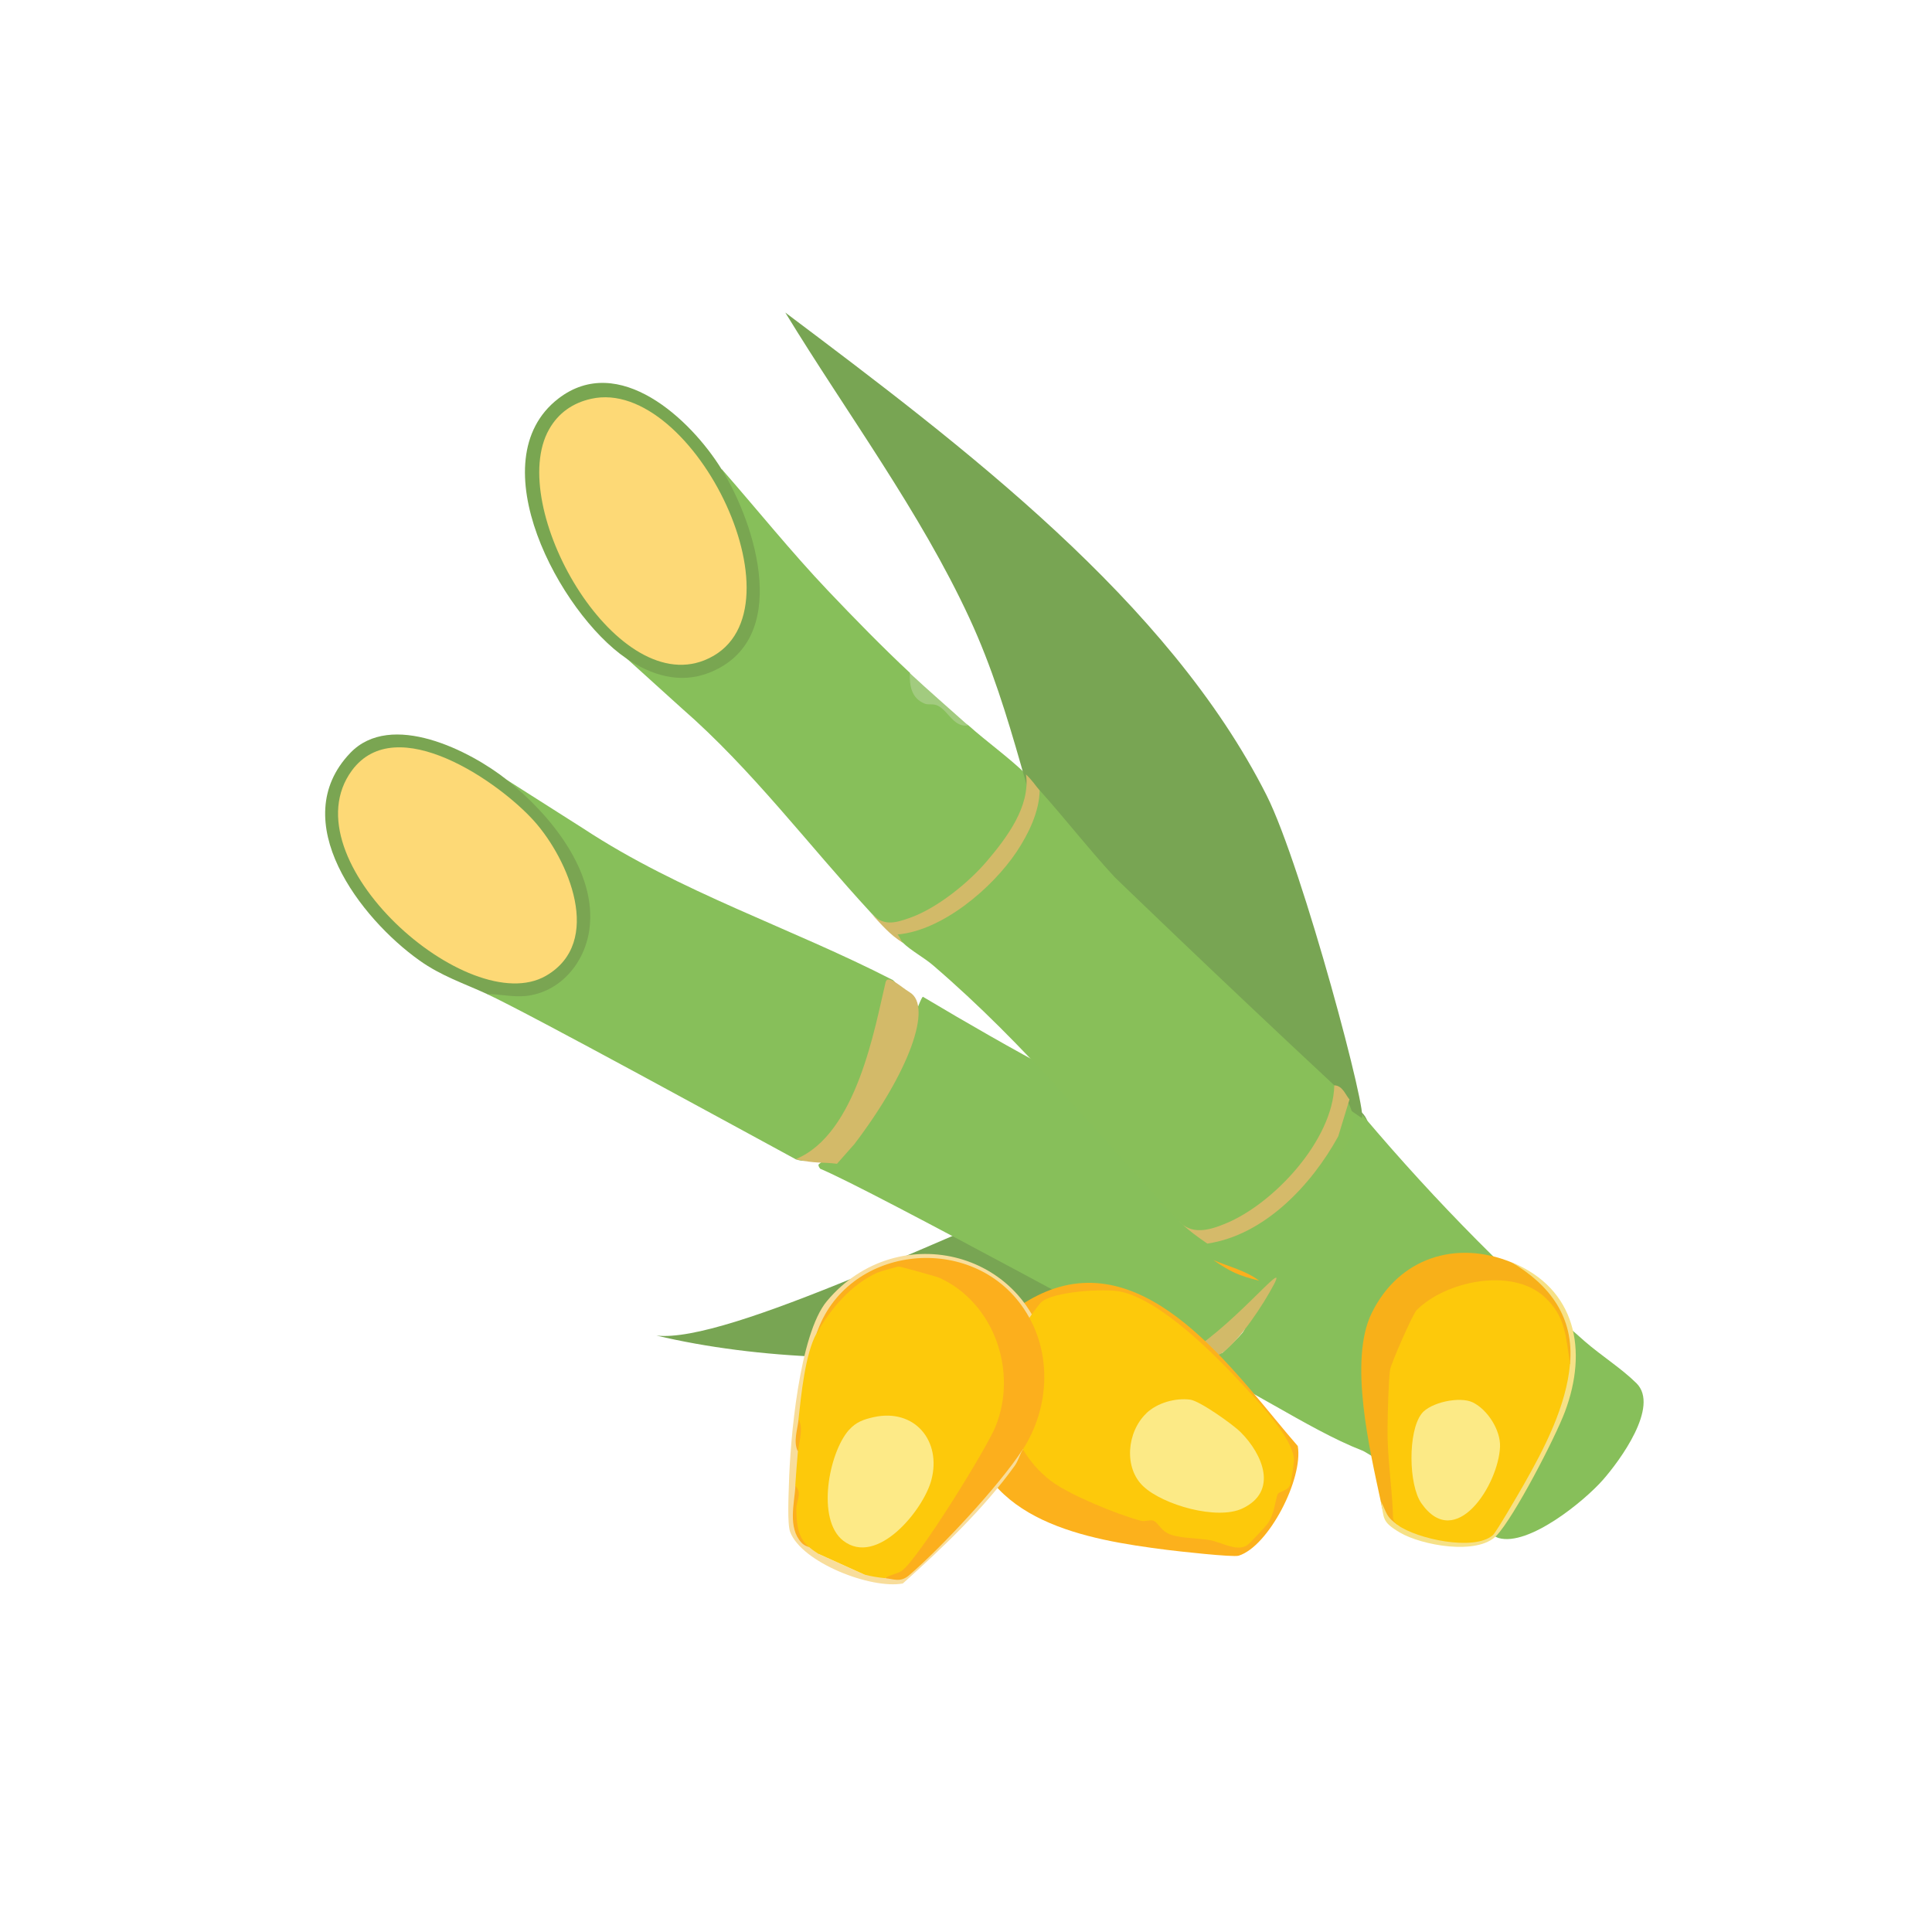 <svg viewBox="0 0 185.7 185.7" xmlns="http://www.w3.org/2000/svg" id="Layer_1"><defs><style>.cls-1{fill:#fdd976;}.cls-2{fill:#fcaf1d;}.cls-3{fill:#a2cb7f;}.cls-4{fill:#fdc90b;}.cls-5{fill:#79a651;}.cls-6{fill:#7aa552;}.cls-7{fill:#d3ba69;}.cls-8{fill:#d5ba6a;}.cls-9{fill:#fdea87;}.cls-10{fill:#f8b019;}.cls-11{fill:#f8dd9b;}.cls-12{fill:#fcea86;}.cls-13{fill:#87bf5a;}.cls-14{fill:#88bf59;}.cls-15{fill:#fcb11c;}.cls-16{fill:#d2ba69;}.cls-17{fill:#f6e187;}.cls-18{fill:#78a553;}</style></defs><path d="M126.95,118.59c23.73-33.78-50.18,11.38-63.86,9.78,19.46,4.61,48.46,1.89,63.86-9.78Z" class="cls-18"></path><path d="M129.71,105.68c7,8.44,14.35,16.02,22.63,23.26,1.51,1.32,3.53,2.6,4.95,4.01,2.26,2.23-1.62,7.47-3.2,9.27-1.8,2.06-7.16,6.44-10.05,5.61-1.19-.34-12.33-8.19-13.14-8.42-5.27-2.05-11.75-6.71-17.14-8.73-.62-.53-.35.6,3.74-.65,3.99-3.8,1.42-1.29.75-7l.33-.64c.24.16.77.81,1.01.48-.78-1.02-1.99-1.6-2.86-2.42-1.3-1.09-1.04-1.36.72-1.68,5.66-1.89,10.44-7.16,11.75-12.93l.51-.16Z" class="cls-13"></path><path d="M88.73,95.82c8.75,5.21,16.49,9.47,25.8,13.62,2.44,1.09,5.27,1.91,7.61,3.13,1.61,1.12,1.39,3.47,1.02,5.2-.8,3.65-2.53,7.55-5.29,10.14-1.18,1.11-2.87,2.62-4.47,2.59-.13.07-29.68-16.14-34.56-18.16-.12-.14-.23-.37-.13-.44,3.11-2.48,4.76-3.84,6.61-7.67,1.32-2.73,3.16-8.6,3.41-8.42Z" class="cls-13"></path><path d="M87.46,64.7l.47.91c.11,1.23.9,1.68,2.04,1.78.97.93,2,1.71,3.1,2.32,1.79,1.6,3.78,3,5.56,4.71.73,1.01.43,2.01.08,3.1-1.35,4.21-7.67,10.55-11.98,11.39-1.54.3-1.98-.08-3.02-1.18-6.04-6.54-11.41-13.75-18.18-19.65l-5.33-4.82c.75-.03,1.55.24,2.4.82,12.47,3.29,11.34-11.47,6.61-18.42l.18-.55c3.4,3.88,6.64,7.92,10.2,11.67,2.49,2.62,5.26,5.46,7.89,7.91Z" class="cls-13"></path><path d="M85.82,94.2c1.09.92.83,2.94.64,4.29-.55,3.97-3.82,10.39-7.34,12.43-.9.52-1.56.88-2.63.51-4.88-2.64-25.72-14.06-29.67-15.88l.43-.43c12.13,1.64,10.49-12.29,3.4-17.86-.98-.68-1.62-1.44-1.92-2.29l7.36,4.68c9.27,6.1,19.98,9.54,29.71,14.54Z" class="cls-13"></path><path d="M102.53,87.74c.54.33,2.9,2.63,3.95,3.39,7.95,5.79,16.35,10.72,24.36,16.3.93.65-5.63-24.11-9.1-30.99-9.44-18.68-29.14-33.52-46.26-46.4,5.92,9.7,12.98,19.16,17.72,29.42,4.26,9.22,5.79,18.92,9.33,28.28Z" class="cls-18"></path><path d="M99.94,75.97c2.45,2.73,4.7,5.63,7.19,8.33,0,0,9.46,9.16,21.12,20.02,7.5,6.98-10.51,13.31-10.51,13.31.13.66-1,.87-1.56.96-1.42.21-1.91-.27-2.89-1.26-8.02-8.51-14.52-16.74-23.6-24.54-.88-.76-2.11-1.4-2.91-2.18-1.15-.83-.84-1.33.92-1.5,5.5-1.86,10.77-6.87,11.78-12.72l.46-.42Z" class="cls-14"></path><path d="M69.37,45.11c3.32,5.38,6.73,16.42-1.2,19.55-2.82,1.11-5.59.24-7.99-1.39-6.35-4.33-14.26-18.98-6.51-24.96,5.8-4.47,12.71,1.97,15.69,6.8Z" class="cls-5"></path><path d="M48.74,74.98c4.09,3.26,8.68,8.78,7.91,14.36-.44,3.22-2.8,6.03-6.1,6.39-1.25.13-2.48-.18-3.72-.18-2.26-1.04-4.42-1.74-6.52-3.24-5.67-4.03-12.89-13.4-6.65-19.93,3.91-4.1,11.55-.22,15.09,2.6Z" class="cls-6"></path><path d="M98.61,74.43c.67.64.87,1.03,1.32,1.54-.03,2.05-1.08,4.2-2.22,5.91-2.34,3.49-7.13,7.57-11.44,7.94.18.18.35.64.51.79-1.24-.74-2.13-1.82-3.09-2.86,1.2,1.3,2.29.99,3.77.47,2.58-.91,5.63-3.36,7.4-5.45,1.92-2.26,4.18-5.26,3.76-8.34Z" class="cls-16"></path><path d="M117.74,117.63c4.71-1.91,10.39-8.08,10.51-13.31.79.02,1.06.89,1.46,1.36l-1.08,3.54c-2.57,4.69-7.1,9.5-12.58,10.31.28.18-1.69-1.07-2.76-2.2,1.2,1.41,2.94.92,4.45.3Z" class="cls-8"></path><path d="M122.44,123.47c-1.02,1.94-3.21,5.27-4.94,6.55-.55.4-1.7.48-1.63,1.24-.69-.26-1.73-.36-2.47-.75,4.87-2.59,10.56-9.94,9.04-7.04Z" class="cls-16"></path><path d="M82.12,109.97l-1.67,1.89c-1.53-.19-2.01.01-3.98-.44,5.88-2.39,7.63-12.74,8.65-17,.19-.81,1.38.38,2.34.97,2.19,1.34-.05,7.63-5.34,14.58Z" class="cls-7"></path><path d="M93.06,69.72c-1.33.25-1.89-1.33-2.86-1.86-.49-.27-.94-.08-1.3-.22-1.29-.51-1.49-1.71-1.45-2.94,1.8,1.68,3.75,3.36,5.6,5.02Z" class="cls-3"></path><path d="M52.77,41.28c.9-1.6,2.3-2.56,4.06-2.95,9.84-2.19,21.16,21.05,10.86,25.14-8.68,3.45-19.06-14.83-14.92-22.19Z" class="cls-1"></path><path d="M33.83,74.05c4.26-5.77,14.15,1.11,17.52,4.88,3.29,3.68,6.71,11.63,1.13,14.86-7.42,4.29-24.94-11.21-18.65-19.74Z" class="cls-1"></path><path d="M95.46,127.77c1.41-1.7,3.79-3.23,5.88-3.92,9.83-3.26,17.91,8.86,23.4,15.14.54,3.14-2.8,9.64-5.68,10.54-.53.17-5.88-.43-6.9-.56-7.74-.98-17.79-2.71-19.11-12.08-.41-2.91.52-6.86,2.41-9.13Z" class="cls-15"></path><path d="M145.27,121.33c3.65,1.68,6.74,5.75,5.63,9.75l-.58-.33c-.27-4.86-2.79-7.72-7.9-7.11-5.5.66-6.86,3.53-8.34,8.28-.26,4.89-.17,9.78.28,14.68-.89-.16-1.43-.93-1.65-2.32-1.04-4.88-3.1-13.51-.87-18.06,2.61-5.34,8.13-7.06,13.43-4.89Z" class="cls-10"></path><path d="M98.26,139.38l-.13-.77c7.93-14.37-12.7-24.83-19.63-10.45l.3.55c-.84,2.38-1.33,4.85-1.48,7.4l-.55.32-.06,3.1c.54,1.16.46,2.21-.25,3.27l.13.61c-.62,2.3-.21,4.07,1.23,5.34.63-.38,1.08-.11.87.62l4.41,1.99c.43-.65,1.79-.42,1.98.34l1.49-.24c4.05-3.49,7.79-7.61,10.99-11.94l.71-.13c-.24.39-.38.99-.74,1.5-2.94,4.1-6.99,7.94-10.75,11.31-3.05.57-9.71-2.01-10.83-4.95-.29-.77-.15-3.57-.12-4.58.11-4.24.99-14.43,3.65-17.61,6.87-8.2,19.93-4.73,21.26,6.04.46,3.73-.6,5.31-2.46,8.3Z" class="cls-11"></path><path d="M132.71,144.27c.65,1.25.47,1.47,1.65,2.32l.58-.24c1.55.99,6.76,2.15,8.13.86,1.12-1.05,4.34-7.22,4.94-8.54,1-2.22,1.99-4.47,2.3-6.91l.6-.69c.39-4.44-1.89-7.52-5.63-9.75,6.25,2.55,7.34,8.5,5.14,14.37-.93,2.49-4.89,10.14-6.58,11.91-1.83,1.92-7.17.94-9.26-.28-1.84-1.08-1.51-1.38-1.86-3.06Z" class="cls-17"></path><path d="M122.78,143.68c-.21.64-.32,1.91-.93,2.76-.21.29-1.67,1.85-1.95,2.06-.96.7-2.46-.26-3.63-.47s-3.18-.14-4.14-.71c-.55-.33-.79-.87-1.19-1.12-.31-.19-.83.09-1.28-.03-2.24-.58-6.9-2.5-8.65-3.83-4.61-3.52-5.54-10.24-2.48-15.06.29-.46,1.19-1.75,1.53-2.09,1.08-1.06,6.12-1.37,7.66-1.04,3.93.85,9.16,6.16,11.89,9.13,1.44,1.57,4.63,4.94,4.76,6.96.02.38-.26,2.27-.39,2.54-.3.6-1.07.53-1.19.89Z" class="cls-4"></path><path d="M150.91,131.08c-.35,4.04-2.45,8.11-4.45,11.62-.42.73-2.64,4.57-2.97,4.86-1.83,1.57-7.33.34-9.12-.96-.57-.43-.46-.65-.49-1.22-.12-2.8-.56-5.47-.51-8.26.02-1.25.08-4.39.24-5.46.09-.6,2.18-5.36,2.55-5.73,2.78-2.79,9.11-4.13,12.25-1.31,2.14,1.93,2.06,3.89,2.51,6.46Z" class="cls-4"></path><path d="M85.07,151.69c-.63-.06-1.37-.18-1.98-.34l-4.41-1.99c-.34-.23-.49-.31-.87-.62-1.81-1.11-1.5-3.48-1.24-5.27l-.13-.68c.07-1.09.16-2.18.25-3.27l.06-3.1c.25-2.28.64-6.31,1.74-8.27,6.12-13.25,21.32-4.45,17.98,8.29-.75,2.87-6.01,10.9-8,13.27-.96,1.15-1.76,2.01-3.4,1.96Z" class="cls-4"></path><path d="M98.26,139.38c-2.23,3.42-7.77,9.37-10.89,12.04-.84.71-1.45.35-2.3.27.47-.34,1.17-.4,1.62-.72,1.59-1.14,8.14-11.72,9.01-13.88,2.12-5.26-.11-11.83-5.38-14.26-.26-.12-3.73-1.09-3.93-1.09-.16,0-1.85.49-2.07.59-2.48,1.12-4.47,3.43-5.83,5.85,2.81-8.38,14.51-9.8,19.66-2.76,3.02,4.12,2.88,9.74.11,13.98Z" class="cls-2"></path><path d="M76.45,142.8c.7.79.07,1.44.09,2.29.03,1.39.11,2.72,1.28,3.66-.13-.11-.46-.12-.79-.48-1.32-1.45-.68-3.74-.57-5.47Z" class="cls-2"></path><path d="M121.03,123.1c-1.99-.5-2.72-.83-4.41-1.99,1.46.63,3.13,1.01,4.41,1.99Z" class="cls-2"></path><path d="M76.7,139.53c-.48-.93-.05-2.11.06-3.1.5.93.03,2.11-.06,3.1Z" class="cls-2"></path><path d="M110.18,135.84c1.06-1.01,2.79-1.49,4.21-1.31.92.11,4.14,2.4,4.87,3.14,2.11,2.11,3.63,5.68.16,7.32-2.43,1.15-7.61-.33-9.52-2.12s-1.58-5.24.28-7.02Z" class="cls-12"></path><path d="M136.63,135.89c.84-1.09,3.68-1.71,4.94-1.09,1.42.7,2.67,2.67,2.61,4.25-.14,3.64-4.26,10.15-7.56,5.44-1.24-1.77-1.3-6.89.01-8.59Z" class="cls-12"></path><path d="M81.61,137.44c.68-.77,1.41-1.01,2.38-1.23,3.93-.86,6.53,2.29,5.53,6.05-.77,2.89-5.22,8.35-8.47,5.83-2.61-2.03-1.39-8.45.55-10.65Z" class="cls-9"></path></svg>